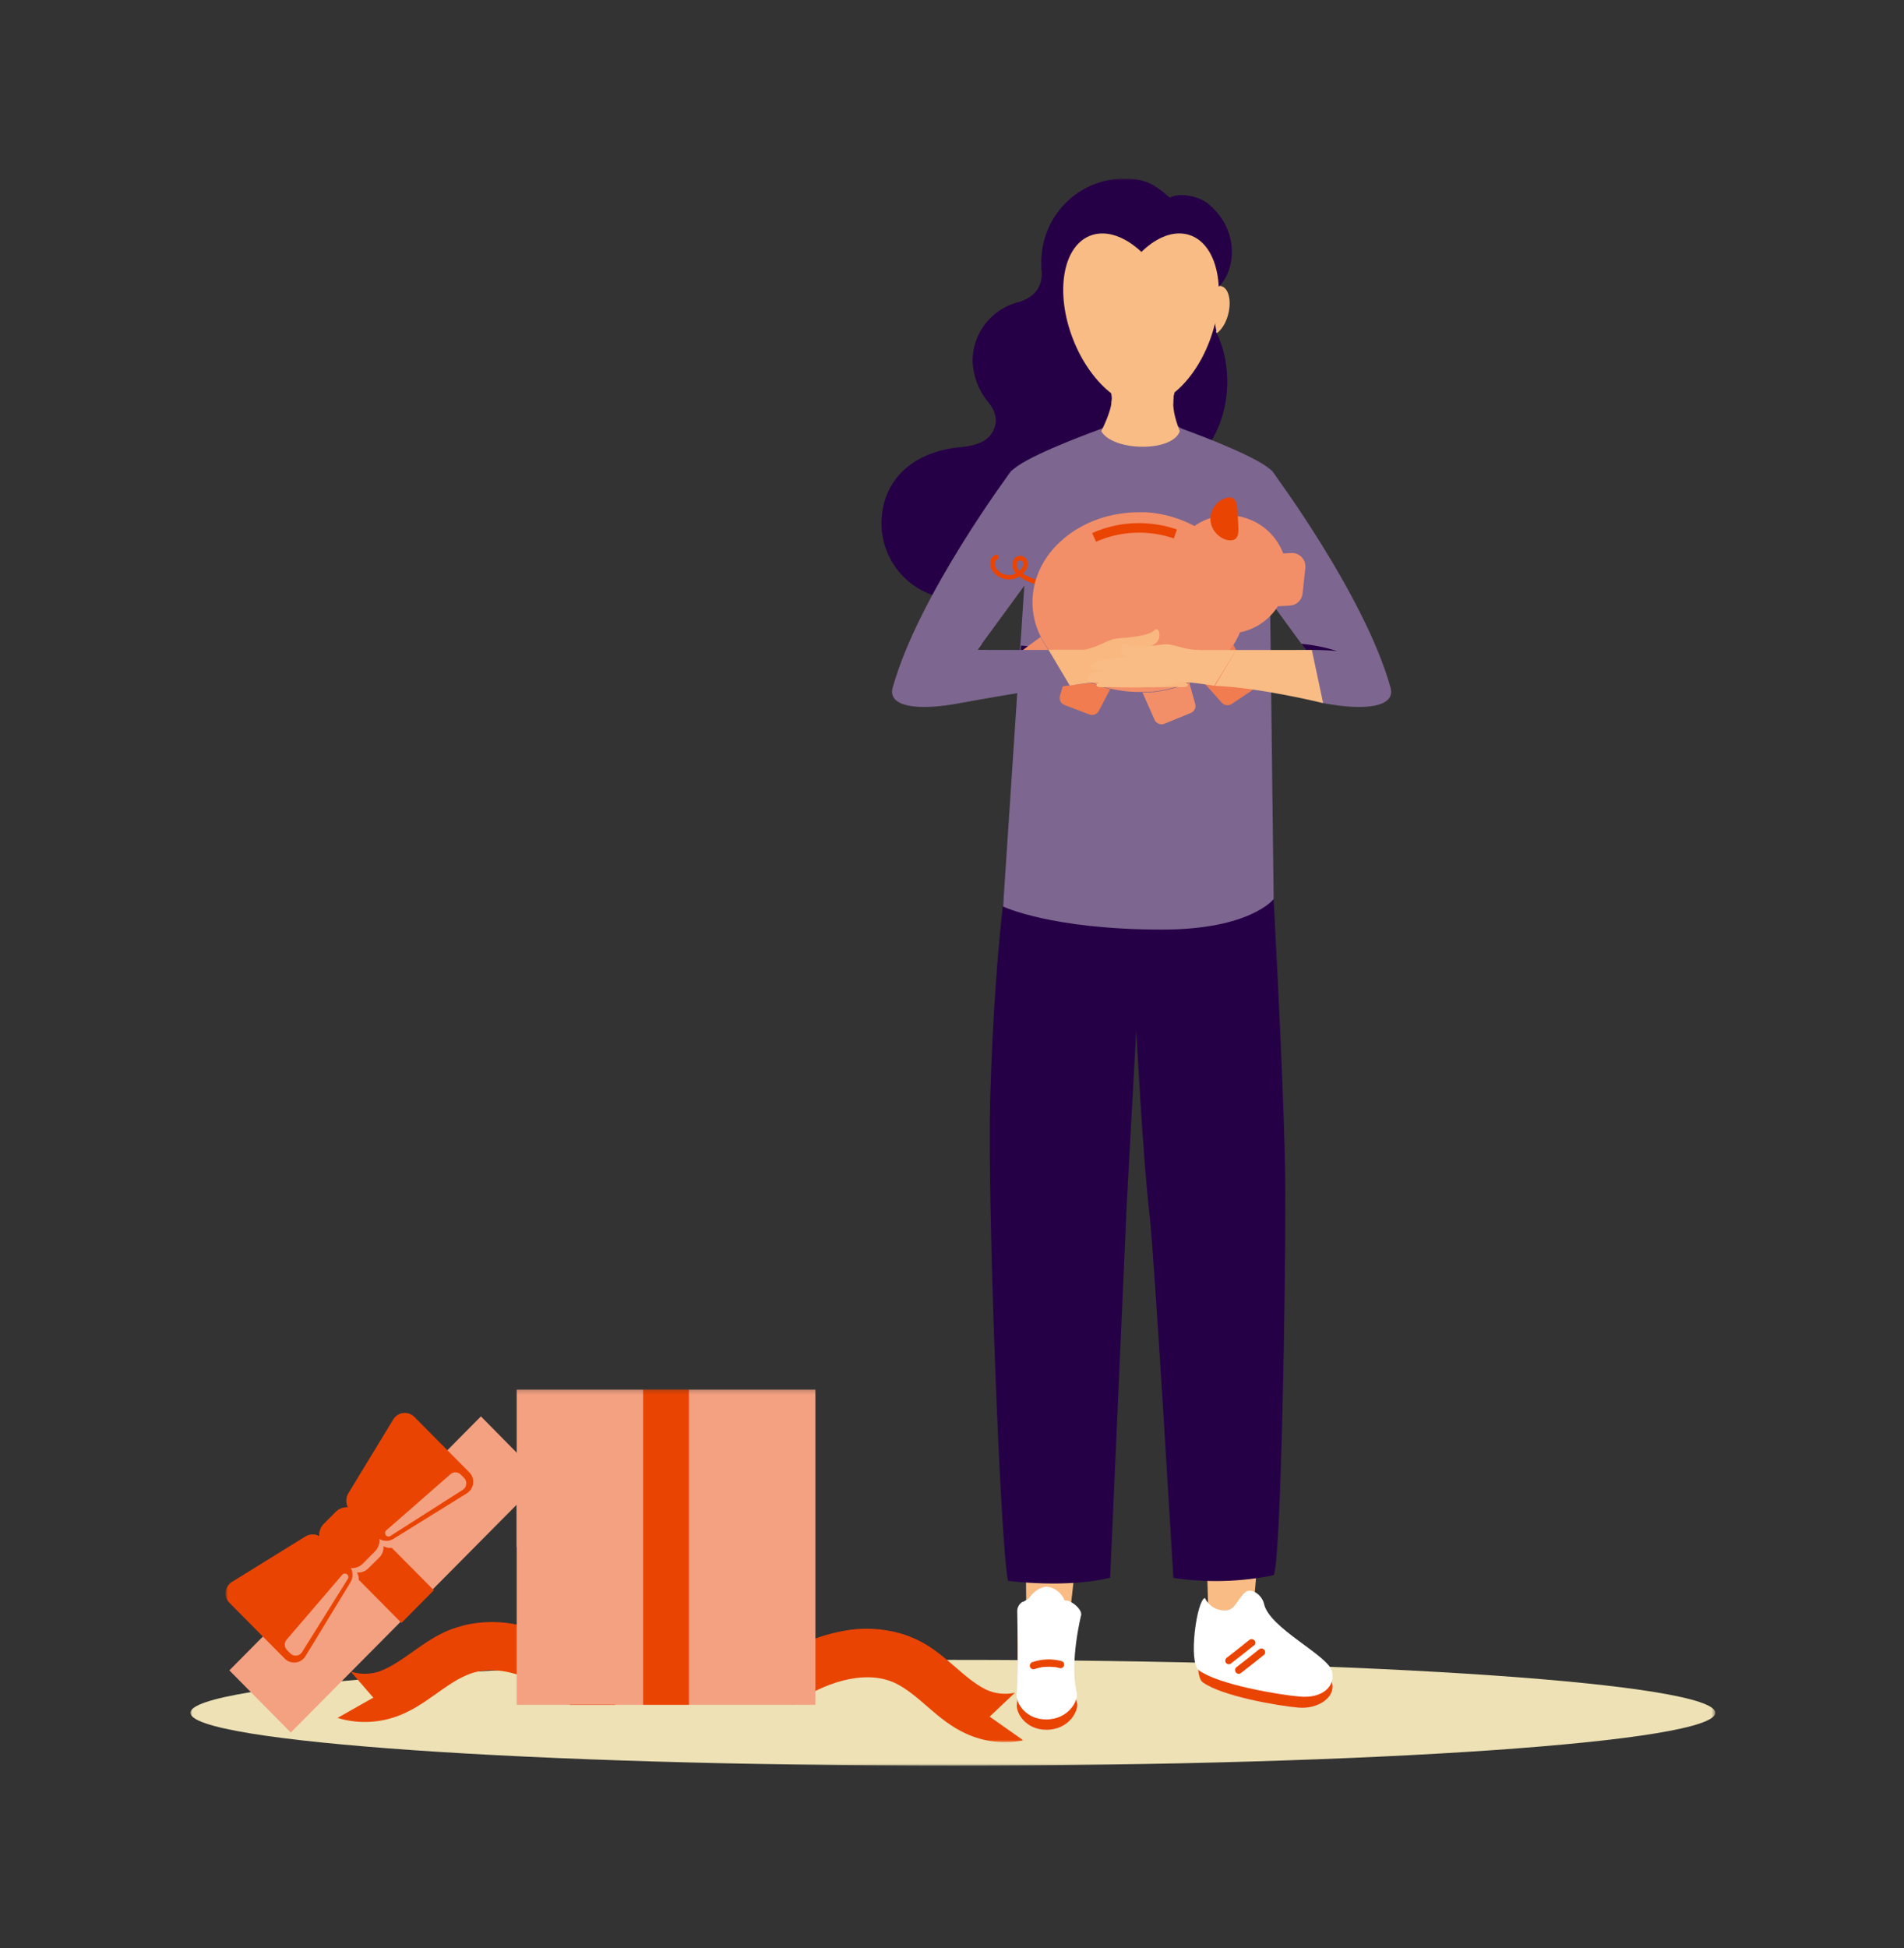 <svg width="480" height="491" viewBox="0 0 480 491" fill="none" xmlns="http://www.w3.org/2000/svg">
<rect x="0" y="0" width="480" height="491" fill="#333333" stroke="none"/>
<mask id="mask0_949_1718" style="mask-type:luminance" maskUnits="userSpaceOnUse" x="48" y="45" width="385" height="400">
<path d="M432.444 45H48V445H432.444V45Z" fill="white"/>
</mask>
<g mask="url(#mask0_949_1718)">
<path d="M293.221 93.035C303.518 90.266 309.461 79.035 306.496 67.939C303.529 56.843 292.726 50.097 282.429 52.91C272.132 55.724 266.156 66.854 269.154 77.95C272.154 89.046 282.88 95.848 293.221 93.035Z" fill="#F9BC84"/>
<path d="M309.653 79.114C310.51 75.724 309.71 72.571 307.871 72.108C306.033 71.645 303.868 74.051 303.01 77.464C302.153 80.876 303.01 84.007 304.792 84.47C306.575 84.932 308.808 82.537 309.653 79.114Z" fill="#F9BC84"/>
<path d="M270.666 84.481C272.493 84.019 273.293 80.877 272.448 77.464C271.602 74.052 269.415 71.656 267.587 72.12C265.76 72.583 264.948 75.713 265.806 79.125C266.662 82.538 268.771 84.933 270.666 84.481Z" fill="#F9BC84"/>
<path d="M268.151 72.119C276.304 56.379 292.804 60.334 294.89 49.814C279.744 40.017 258.261 55.509 268.151 72.119Z" fill="#260046"/>
<path d="M307.352 72.118C301.634 67.157 302.503 56.886 290.436 52.603C303.439 45.395 315.483 62.886 307.352 72.118Z" fill="#260046"/>
<path d="M240.217 445.001C346.373 445.001 432.433 439.035 432.433 431.667C432.433 424.301 346.373 418.334 240.217 418.334C134.06 418.334 48 424.301 48 431.667C48 439.035 134.06 445.001 240.217 445.001Z" fill="#EDE1B5"/>
<path d="M258.419 371.848H273.654L269.279 410.74H258.769L258.419 371.848Z" fill="#F9BC84"/>
<path d="M303.597 371.848H318.833L315.45 411.769H304.781L303.597 371.848Z" fill="#F9BC84"/>
<path d="M304.647 406.255C302.672 406.82 300.519 422.074 303.213 423.984C308.052 427.475 321.98 429.883 327.326 430.368C332.231 430.808 336.765 427.78 335.796 424.13C334.769 420.209 320.458 413.667 319.172 407.69C318.687 405.43 315.912 403.509 314.412 405.035C312.327 407.136 311.999 409.475 309.473 409.339C308.462 409.338 307.472 409.047 306.621 408.5C305.77 407.954 305.092 407.175 304.669 406.255H304.647Z" fill="#EAEAEA"/>
<path d="M304.647 406.255C302.672 406.82 300.519 422.074 303.213 423.984C308.052 427.475 321.98 429.883 327.326 430.368C332.231 430.808 336.765 427.78 335.796 424.13C334.769 420.209 320.458 413.667 319.172 407.69C318.687 405.43 315.912 403.509 314.412 405.035C312.327 407.136 311.999 409.475 309.473 409.339C308.462 409.338 307.472 409.047 306.621 408.5C305.77 407.954 305.092 407.175 304.669 406.255H304.647Z" fill="#EA4403"/>
<path d="M303.732 402.741C301.702 403.329 299.492 418.99 302.255 420.978C307.218 424.571 322.25 427.114 327.754 427.589C333.506 428.074 336.776 424.888 335.75 421.125C334.69 417.091 319.961 410.356 318.653 404.175C318.146 401.916 315.27 399.882 313.747 401.441C311.616 403.6 311.254 405.961 308.672 405.871C307.632 405.869 306.614 405.57 305.739 405.006C304.863 404.444 304.168 403.642 303.732 402.695V402.741Z" fill="white"/>
<path d="M257.923 406.288L259.277 405.474C260.753 403.441 262.457 402.412 264.036 402.446C265.001 402.591 265.912 402.987 266.676 403.596C267.44 404.205 268.031 405.005 268.389 405.915C268.773 405.886 269.16 405.948 269.517 406.096C270.152 406.344 270.698 406.779 271.082 407.344C271.467 407.908 271.671 408.576 271.67 409.26C271.67 409.26 269.561 421.519 271.512 429.169C272.009 431.067 269.539 435.948 263.799 435.948C258.566 435.948 256.141 431.712 256.344 429.644C256.851 424.435 256.502 408.649 256.502 408.649C256.506 408.169 256.634 407.699 256.876 407.285C257.117 406.871 257.462 406.527 257.878 406.288H257.923Z" fill="#EAEAEA"/>
<path d="M257.923 406.288L259.277 405.474C260.753 403.441 262.457 402.412 264.036 402.446C265.001 402.591 265.912 402.987 266.676 403.596C267.44 404.205 268.031 405.005 268.389 405.915C268.773 405.886 269.16 405.948 269.517 406.096C270.152 406.344 270.698 406.779 271.082 407.344C271.467 407.908 271.671 408.576 271.67 409.26C271.67 409.26 269.561 421.519 271.512 429.169C272.009 431.067 269.539 435.948 263.799 435.948C258.566 435.948 256.141 431.712 256.344 429.644C256.851 424.435 256.502 408.649 256.502 408.649C256.506 408.169 256.634 407.699 256.876 407.285C257.117 406.871 257.462 406.527 257.878 406.288H257.923Z" fill="#EA4403"/>
<path d="M257.923 403.724L259.277 402.922C260.753 400.876 262.457 399.848 264.036 399.882C265.002 400.026 265.914 400.424 266.679 401.035C267.443 401.646 268.033 402.449 268.389 403.362C268.772 403.333 269.158 403.391 269.517 403.532C270.824 404.052 272.607 405.577 272.583 406.922C272.583 406.922 269.561 418.911 271.456 426.559C271.952 428.458 269.482 433.339 263.742 433.339C258.509 433.339 256.084 429.103 256.288 427.035C256.796 421.814 256.446 406.029 256.446 406.029C256.45 405.551 256.579 405.082 256.82 404.669C257.062 404.257 257.407 403.916 257.821 403.678L257.923 403.724Z" fill="white"/>
<path d="M264.463 207.145L319.928 206.275C319.928 206.275 323.988 274.728 324.032 300.57C324.1 326.863 322.904 393.553 321.1 396.988C312.773 398.699 304.211 398.928 295.804 397.665C295.804 397.665 290.967 315.801 289.839 306.559C288.147 292.288 286.456 259.7 286.456 259.7L284.087 302.705L279.869 397.621C268.727 400.355 254.122 398.411 254.122 398.411C252.103 388.524 248.934 302.739 249.611 277.677C250.964 229.824 255.543 212.22 254.517 212.14L264.441 207.123L264.463 207.145Z" fill="#260046"/>
<path d="M306.665 83.497L304.781 73.712L305.775 73.317C311.131 70.379 313.466 58.876 304.793 51.531C302.142 49.271 297.203 48.503 294.902 49.825C291.226 46.593 288.801 45 283.512 45C277.96 44.988 272.63 47.186 268.694 51.11C264.758 55.034 262.539 60.364 262.524 65.927C262.524 66.367 262.524 66.808 262.524 67.249V67.362C262.524 67.712 262.524 68.051 262.626 68.401C262.862 73.678 259.13 75.362 257.088 76.051C253.709 76.827 250.692 78.728 248.529 81.443C246.367 84.158 245.186 87.527 245.179 91C245.323 94.761 246.69 98.371 249.07 101.282C251.878 104.604 251.326 107.61 249.611 109.757C247.48 112.412 242.766 112.616 241.39 112.775C229.773 114.085 222.297 121.282 222.218 131.837C222.206 136.903 224.203 141.769 227.771 145.36C231.339 148.952 236.186 150.977 241.243 150.989C246.301 151.001 251.157 148.999 254.741 145.425C258.327 141.85 260.347 136.994 260.359 131.927C260.36 129.342 259.847 126.783 258.848 124.401C261.476 124.401 291.823 123.441 299.74 117.384C310.24 109.35 311.65 93.509 306.507 83.486L306.665 83.497Z" fill="#260046"/>
<path d="M292.973 234.277C315.202 234.277 321.089 226.593 321.089 226.593L320.074 142.447C320.074 142.447 325.803 124.152 320.672 118.718C317.627 115.463 304.014 110.265 298.117 108.097C297.306 107.799 296.604 107.259 296.111 106.55C295.617 105.84 295.352 104.995 295.353 104.13V103.848C292.892 104.231 290.411 104.469 287.921 104.56H287.73C285.244 104.469 282.767 104.231 280.309 103.848V104.13C280.309 104.995 280.044 105.839 279.55 106.549C279.056 107.258 278.357 107.798 277.546 108.097C271.637 110.265 258.002 115.463 254.991 118.718C249.871 124.187 258.87 138.073 258.87 138.073L252.882 228.469C252.882 228.469 265.028 234.277 292.973 234.277Z" fill="#7D6690"/>
<path d="M278.662 94.526C280.184 99.103 281.831 99.962 277.636 108.696C280.624 113.759 295.499 114.03 297.428 108.696C294.574 101.341 296.086 99.476 296.92 94.526C297.754 89.578 277.128 89.94 278.662 94.526Z" fill="#F9BC84"/>
<path d="M278.324 94.719C279.136 97.148 280.76 98.651 280.184 101.499C280.083 102.086 284.369 104.888 288.169 104.888C291.97 104.888 295.782 102.459 295.759 101.589C295.647 98.708 297.022 96.651 297.349 94.673C298.184 89.736 276.801 90.153 278.324 94.673V94.719Z" fill="#F9BC84"/>
<path d="M305.323 84.855C309.349 73.137 306.969 61.68 300 59.273C293.03 56.866 284.121 64.425 280.094 76.154C276.069 87.883 278.437 99.329 285.407 101.736C292.376 104.142 301.286 96.584 305.323 84.855Z" fill="#F9BC84"/>
<path d="M291.484 101.803C298.432 99.057 300.338 87.339 295.726 75.633C291.112 63.927 281.741 56.661 274.793 59.418C267.847 62.175 265.941 73.882 270.553 85.588C275.166 97.294 284.527 104.559 291.484 101.803Z" fill="#F9BC84"/>
<path d="M320.671 118.683C320.671 118.683 344.061 149.961 350.557 173.294C351.888 178.051 344.58 179.282 333.572 177.203L326.807 163.802H329.22L316.814 146.853C316.814 146.853 310.33 131.712 311.773 124.536C313.217 117.362 320.682 118.615 320.682 118.615L320.671 118.683Z" fill="#7D6690"/>
<path d="M246.386 163.802C243.751 163.751 241.116 163.846 238.491 164.085C241.424 163.152 244.449 162.542 247.513 162.266L246.386 163.78V163.802Z" fill="#D4CCDA"/>
<path d="M329.209 163.802C331.843 163.751 334.479 163.846 337.103 164.085C334.171 163.153 331.146 162.543 328.081 162.266L329.209 163.78V163.802Z" fill="#260046"/>
<path d="M257.032 167.768C257.032 167.768 262.4 164.017 264.813 164.379C262.451 163.433 259.954 162.868 257.416 162.707L257.032 167.768Z" fill="#260046"/>
<path d="M254.934 118.683C254.934 118.683 231.544 149.961 225.049 173.294C223.729 178.051 231.026 179.282 242.032 177.203L248.799 163.802H246.386L258.791 146.853C258.791 146.853 265.276 131.712 263.843 124.536C262.411 117.362 254.934 118.615 254.934 118.615V118.683Z" fill="#7D6690"/>
<path d="M258.836 145.158C258.52 144.977 258.204 144.808 257.9 144.605C258.194 144.312 258.449 143.981 258.656 143.621C258.941 143.217 259.101 142.738 259.114 142.243C259.129 141.749 258.997 141.261 258.734 140.841C258.47 140.506 258.107 140.26 257.697 140.141C257.376 140.057 257.038 140.057 256.716 140.141C256.377 140.236 256.07 140.42 255.826 140.675C255.582 140.929 255.41 141.245 255.329 141.587C255.211 142.098 255.217 142.63 255.344 143.139C255.472 143.648 255.718 144.119 256.062 144.513C255.624 144.738 255.151 144.879 254.663 144.932C254.049 144.98 253.432 144.881 252.863 144.643C252.296 144.406 251.791 144.036 251.392 143.565C251.017 143.159 250.79 142.637 250.75 142.085C250.741 141.855 250.797 141.627 250.91 141.428C251.024 141.228 251.191 141.063 251.392 140.955C251.467 140.926 251.534 140.882 251.592 140.827C251.649 140.772 251.696 140.706 251.727 140.633C251.759 140.56 251.777 140.481 251.778 140.402C251.78 140.322 251.766 140.243 251.737 140.169C251.708 140.095 251.664 140.027 251.61 139.97C251.554 139.912 251.489 139.866 251.416 139.835C251.343 139.802 251.264 139.785 251.186 139.783C251.106 139.781 251.027 139.796 250.953 139.825C250.538 140.016 250.189 140.327 249.95 140.717C249.711 141.107 249.593 141.559 249.611 142.017C249.634 142.856 249.959 143.658 250.524 144.277C251.044 144.881 251.7 145.355 252.437 145.658C253.173 145.962 253.97 146.089 254.764 146.028C255.562 145.962 256.333 145.716 257.02 145.305C257.436 145.618 257.877 145.893 258.34 146.13C259.439 146.775 260.647 147.21 261.903 147.418C262.061 147.045 262.219 146.683 262.411 146.288C261.161 146.142 259.958 145.73 258.881 145.079L258.836 145.158ZM257.02 143.847L256.941 143.768C256.717 143.519 256.553 143.22 256.463 142.897C256.373 142.573 256.359 142.233 256.422 141.903C256.452 141.757 256.519 141.62 256.616 141.505C256.712 141.39 256.836 141.302 256.976 141.248H257.133C257.219 141.233 257.307 141.233 257.392 141.248C257.566 141.3 257.721 141.398 257.843 141.531C257.952 141.771 257.994 142.036 257.967 142.298C257.939 142.56 257.842 142.81 257.686 143.022C257.51 143.319 257.293 143.589 257.043 143.825L257.02 143.847Z" fill="#EA4403"/>
<path d="M316.149 414.66C314.187 416.242 312.224 417.79 310.229 419.315C310.024 419.427 309.786 419.459 309.56 419.402C309.334 419.345 309.138 419.205 309.01 419.011C308.892 418.796 308.86 418.544 308.921 418.307C308.982 418.07 309.131 417.864 309.338 417.734C311.176 416.321 313.048 414.852 314.874 413.372C315.054 413.202 315.293 413.107 315.54 413.107C315.788 413.107 316.026 413.202 316.206 413.372C316.38 413.547 316.478 413.785 316.478 414.033C316.478 414.281 316.38 414.519 316.206 414.694L316.149 414.66Z" fill="#EA4403"/>
<path d="M318.676 417.046C316.713 418.628 314.739 420.176 312.754 421.713C312.649 421.775 312.532 421.816 312.41 421.833C312.289 421.85 312.166 421.842 312.047 421.811C311.928 421.78 311.817 421.724 311.72 421.65C311.622 421.574 311.541 421.481 311.48 421.374C311.362 421.16 311.33 420.907 311.39 420.671C311.451 420.433 311.6 420.227 311.807 420.097C313.634 418.684 315.518 417.215 317.344 415.735C317.524 415.565 317.762 415.471 318.01 415.471C318.258 415.471 318.496 415.565 318.676 415.735C318.85 415.911 318.948 416.148 318.948 416.396C318.948 416.644 318.85 416.882 318.676 417.057V417.046Z" fill="#EA4403"/>
<path d="M260.82 420.649C261.361 420.46 261.916 420.312 262.479 420.209L262.907 420.129C263.076 420.129 262.839 420.129 262.907 420.129H263.11L263.978 420.073C264.536 420.052 265.093 420.071 265.648 420.129C265.918 420.129 265.478 420.129 265.727 420.129C265.79 420.123 265.854 420.123 265.918 420.129L266.347 420.209C266.632 420.26 266.914 420.328 267.192 420.412C267.419 420.456 267.653 420.411 267.849 420.289C268.044 420.166 268.186 419.974 268.246 419.751C268.306 419.528 268.28 419.29 268.172 419.086C268.064 418.881 267.883 418.726 267.666 418.649C265.242 417.992 262.678 418.076 260.302 418.887C260.069 418.956 259.87 419.11 259.747 419.32C259.623 419.53 259.583 419.779 259.637 420.017C259.702 420.251 259.858 420.449 260.069 420.57C260.28 420.69 260.529 420.723 260.764 420.66L260.82 420.649Z" fill="#EA4403"/>
<path fill-rule="evenodd" clip-rule="evenodd" d="M329.084 143.135L328.374 149.61C328.287 150.408 327.921 151.148 327.341 151.701C326.761 152.253 326.003 152.581 325.204 152.628L322.16 152.796C321.087 154.481 319.686 155.932 318.041 157.062C316.396 158.192 314.54 158.978 312.586 159.373C312.138 160.478 311.587 161.538 310.939 162.536C308.739 165.918 305.746 168.706 302.221 170.661C301.431 171.102 300.608 171.531 299.762 171.904C298.917 172.276 298.297 172.525 297.507 172.774L296.65 173.079L296.097 173.238C295.838 173.322 295.574 173.394 295.308 173.452C294.552 173.666 293.762 173.836 292.962 173.983C292.769 174.025 292.572 174.055 292.376 174.073C292.014 174.153 291.631 174.198 291.248 174.243C290.864 174.289 290.751 174.311 290.526 174.322H290.221C289.94 174.322 289.636 174.322 289.353 174.39H287.966C287.699 174.406 287.432 174.406 287.166 174.39C285.834 174.394 284.504 174.311 283.184 174.141C282.057 173.994 280.929 173.791 279.88 173.542C275.996 172.654 272.341 170.956 269.154 168.56L269.324 167.994L268.771 168.254C266.044 166.144 263.834 163.44 262.309 160.344C260.978 157.679 260.287 154.739 260.291 151.758C260.293 149.146 260.823 146.564 261.847 144.164C262.004 143.791 262.162 143.419 262.354 143.034C263.6 140.549 265.298 138.318 267.362 136.458C267.7 136.141 268.05 135.836 268.41 135.542C268.884 135.159 269.358 134.796 269.854 134.412C273.55 131.826 277.798 130.139 282.26 129.486C282.442 129.449 282.627 129.422 282.812 129.406C284.238 129.195 285.679 129.094 287.12 129.102C287.56 129.102 288 129.102 288.44 129.102H288.992C293.231 129.385 297.363 130.563 301.116 132.56C302.029 131.923 303.008 131.389 304.037 130.966C304.398 130.82 304.77 130.684 305.164 130.571C307.391 129.866 309.751 129.695 312.056 130.073C314.617 130.506 317.02 131.603 319.029 133.254C321.037 134.905 322.579 137.053 323.502 139.486L325.509 139.373C326 139.344 326.49 139.422 326.947 139.602C327.404 139.783 327.817 140.06 328.156 140.416C328.494 140.772 328.752 141.198 328.911 141.663C329.069 142.129 329.124 142.624 329.073 143.113L329.084 143.135Z" fill="#F28F68"/>
<path fill-rule="evenodd" clip-rule="evenodd" d="M269.358 168.164L269.178 168.729C269.048 168.634 268.923 168.532 268.806 168.424L269.358 168.164Z" fill="#F28F68"/>
<path d="M296.718 133.441L295.929 135.7C289.516 133.504 282.512 133.798 276.306 136.525L275.324 134.344C279.049 132.675 283.086 131.82 287.166 131.836C290.417 131.836 293.644 132.378 296.718 133.441Z" fill="#EA4403"/>
<path fill-rule="evenodd" clip-rule="evenodd" d="M305.153 131.058C305.322 134.041 308.108 136.323 310.363 136.177C312.619 136.03 312.247 133.634 312.078 130.651C311.909 127.668 311.988 125.228 309.732 125.352C308.406 125.579 307.208 126.284 306.364 127.336C305.521 128.387 305.09 129.711 305.153 131.058Z" fill="#EA4403"/>
<path fill-rule="evenodd" clip-rule="evenodd" d="M315.269 174.245L310.521 177.419C310.143 177.682 309.682 177.798 309.226 177.743C308.768 177.69 308.347 177.47 308.04 177.126L302.243 170.662C305.754 168.692 308.736 165.897 310.928 162.516L315.879 171.713C316.112 172.135 316.18 172.629 316.067 173.098C315.954 173.567 315.67 173.976 315.269 174.245Z" fill="#F07C4F"/>
<path fill-rule="evenodd" clip-rule="evenodd" d="M300.169 179.7L293.549 182.401C293.088 182.591 292.57 182.593 292.107 182.407C291.643 182.222 291.271 181.863 291.068 181.406L288.023 174.513H289.399C289.689 174.507 289.979 174.485 290.267 174.445C290.368 174.462 290.471 174.462 290.571 174.445C290.809 174.445 291.046 174.445 291.293 174.366C291.541 174.287 292.049 174.276 292.421 174.197C292.618 174.178 292.814 174.148 293.008 174.106C293.808 173.96 294.598 173.791 295.353 173.575C295.62 173.517 295.883 173.446 296.142 173.361L296.696 173.203C296.978 173.101 297.27 173.011 297.552 172.897C298.308 172.65 299.052 172.344 299.808 172.027L301.353 177.531C301.44 177.974 301.369 178.433 301.152 178.83C300.937 179.226 300.588 179.534 300.169 179.7Z" fill="#F28F68"/>
<path fill-rule="evenodd" clip-rule="evenodd" d="M279.902 173.667L277.004 179.181C276.784 179.592 276.423 179.91 275.988 180.075C275.552 180.239 275.071 180.239 274.636 180.074L268.343 177.678C267.892 177.5 267.524 177.158 267.316 176.72C267.107 176.281 267.07 175.78 267.216 175.317L269.211 168.684C272.39 171.072 276.031 172.77 279.902 173.667Z" fill="#F07C4F"/>
<path fill-rule="evenodd" clip-rule="evenodd" d="M268.806 168.378L261.576 171.971C261.341 172.088 261.086 172.154 260.823 172.166C260.562 172.18 260.301 172.139 260.056 172.046C259.81 171.954 259.587 171.813 259.398 171.631C259.21 171.449 259.06 171.23 258.96 170.989L256.986 166.254C256.829 165.86 256.806 165.425 256.92 165.016C257.034 164.609 257.279 164.249 257.618 163.994L262.331 160.525C263.869 163.6 266.082 166.285 268.806 168.378Z" fill="#F28F68"/>
<path d="M242.032 177.204C242.032 177.204 268.986 172.131 280.613 171.645C283.511 171.508 279.767 170.741 282.046 170.153C287.684 168.729 264.328 163.803 264.328 163.803H244.874L242.032 177.204Z" fill="#7D6690"/>
<path d="M301.702 171.09C301.623 171.565 301.106 171.848 300.158 171.971C299.662 172 299.164 172 298.669 171.971C299.166 172.13 299.323 172.277 299.402 172.401C299.428 172.456 299.44 172.516 299.44 172.576C299.44 172.637 299.428 172.697 299.402 172.751C299.052 173.317 297.857 173.226 296.29 173.101C278.686 173.746 280.14 171.44 276.7 171.836C272.662 172.288 269.731 172.762 269.697 172.786L264.318 163.746H273.452C277.963 162.74 279.023 161.113 281.956 160.887C288.214 160.401 290.087 159.689 290.978 158.887L291.057 158.808C291.112 158.739 291.183 158.683 291.263 158.646C291.343 158.608 291.43 158.588 291.519 158.588C291.608 158.588 291.694 158.608 291.774 158.646C291.854 158.683 291.926 158.739 291.981 158.808C292.262 159.329 292.363 159.929 292.267 160.515C292.171 161.099 291.884 161.636 291.451 162.039C290.751 162.6 289.962 163.039 289.117 163.339C288.15 163.633 287.279 164.179 286.591 164.921L288.372 165.079C289.872 165.271 296.267 166.062 296.967 166.107C299.617 166.31 300.834 167.136 300.891 167.87C300.891 168.096 300.812 168.65 299.763 168.887C298.969 169.013 298.164 169.067 297.361 169.045C300.18 169.361 300.552 169.553 300.744 169.632C301.331 169.927 301.872 170.515 301.872 171.057L301.702 171.09Z" fill="#F9B87F"/>
<path d="M311.672 163.814H330.72L333.562 177.204C333.562 177.204 317.898 173.328 306.27 172.842L311.65 163.803L311.672 163.814Z" fill="#F9BC84"/>
<path d="M302.549 163.814C297.948 163.814 295.894 162.029 292.986 162.447C286.76 163.339 284.776 163.057 283.738 162.447H283.648C283.577 162.393 283.496 162.355 283.409 162.335C283.322 162.315 283.232 162.313 283.144 162.329C283.058 162.347 282.974 162.383 282.902 162.434C282.829 162.485 282.768 162.552 282.722 162.628C282.56 163.198 282.594 163.808 282.819 164.357C283.044 164.907 283.447 165.364 283.963 165.656C284.767 166.044 285.627 166.299 286.512 166.413C287.944 166.684 289.41 166.967 289.624 167.949C289.624 168.187 289.703 169.328 287.933 170.572" fill="#F9BC84"/>
<path d="M311.672 163.814H302.548L287.65 165.113C286.15 165.306 279.812 166.074 279.057 166.142C276.407 166.346 275.178 167.17 275.121 167.904C275.121 168.13 275.189 168.684 276.249 168.921C277.039 169.048 277.839 169.104 278.64 169.091C275.82 169.408 275.459 169.599 275.257 169.679C274.681 169.983 274.129 170.549 274.129 171.113C274.129 171.679 274.727 171.882 275.673 172.006C276.161 172.039 276.651 172.039 277.14 172.006C276.632 172.164 276.497 172.3 276.418 172.436C276.384 172.486 276.367 172.544 276.367 172.604C276.367 172.666 276.384 172.724 276.418 172.774C276.744 173.351 277.963 173.249 279.519 173.148C297.123 173.78 295.669 171.487 299.131 171.882C303.146 172.333 306.101 172.809 306.123 172.809" fill="#F9BC84"/>
<mask id="mask1_949_1718" style="mask-type:luminance" maskUnits="userSpaceOnUse" x="56" y="350" width="202" height="90">
<path d="M257.956 350.186H56.864V439.078H257.956V350.186Z" fill="white"/>
</mask>
<g mask="url(#mask1_949_1718)">
<path d="M155.171 429.712H143.724C137.116 423.847 126.91 418.977 118.779 421.734C112.293 423.994 107.309 430.119 99.607 432.717C94.912 434.316 89.836 434.4 85.092 432.954L94.115 427.847L88.408 421.271C90.789 422.046 93.358 422.026 95.727 421.214C101.692 418.954 106.632 413.395 113.523 410.706C114.025 410.504 114.537 410.331 115.057 410.186C115.126 410.136 115.209 410.112 115.293 410.119C116.337 409.769 117.403 409.493 118.486 409.293C123.297 408.419 128.247 408.694 132.932 410.095C136.721 411.186 140.35 412.775 143.724 414.819C144.706 415.395 145.71 416.027 146.679 416.672C147.007 416.897 147.311 417.124 147.638 417.316C148.935 418.231 150.165 419.192 151.393 420.175C151.912 421.169 152.409 422.197 152.86 423.26C153.311 424.322 153.671 425.203 153.988 426.197C154.179 426.796 154.393 427.406 154.573 427.994C154.755 428.582 154.957 429.181 155.127 429.756L155.171 429.712Z" fill="#EA4403"/>
<path d="M188.531 428.446L199.932 429.576C207.093 424.378 217.695 420.537 225.521 424.107C231.758 427.034 236.122 433.587 243.566 436.933C248.077 439.003 253.125 439.592 257.99 438.616L249.487 432.638L255.858 426.616C253.412 427.149 250.859 426.872 248.585 425.825C242.856 422.977 238.491 416.966 231.893 413.599C231.411 413.344 230.913 413.117 230.405 412.92C230.337 412.864 230.256 412.825 230.168 412.808C229.163 412.355 228.127 411.977 227.067 411.678C222.36 410.333 217.405 410.112 212.597 411.034C208.725 411.747 204.962 412.97 201.41 414.673C200.372 415.147 199.323 415.667 198.309 416.232L197.282 416.785C195.907 417.587 194.598 418.413 193.279 419.26C192.658 420.198 192.072 421.18 191.519 422.175C190.967 423.169 190.516 424.039 190.053 424.988C189.793 425.565 189.535 426.118 189.298 426.717C189.061 427.316 188.812 427.847 188.587 428.413L188.531 428.446Z" fill="#EA4403"/>
<path d="M205.56 350.186H130.259V429.643H205.56V350.186Z" fill="#F4A181"/>
<path d="M173.678 350.186H162.13V429.643H173.678V350.186Z" fill="#EA4403"/>
<path d="M121.238 356.965L57.823 420.976L73.307 436.637L136.744 372.682L121.238 356.965Z" fill="#F4A181"/>
<path d="M109.396 400.749L101.209 409.009L79.115 386.738C79.401 386.762 79.683 386.827 79.95 386.93C80.134 387.005 80.312 387.096 80.48 387.201C80.475 387.152 80.475 387.104 80.48 387.055C80.453 386.507 80.539 385.959 80.733 385.446C80.927 384.932 81.225 384.465 81.608 384.071L84.664 381.009C85.05 380.621 85.514 380.319 86.026 380.125C86.537 379.93 87.085 379.847 87.63 379.879H87.766C87.666 379.706 87.579 379.525 87.506 379.337C87.399 379.066 87.33 378.78 87.303 378.49L88.431 379.62L88.51 379.71L95.277 386.558L96.99 388.298L109.317 400.727L109.396 400.749Z" fill="#EA4403"/>
<path d="M136.732 372.682L130.259 389.969V379.213L136.732 372.682Z" fill="#F4A181"/>
<path d="M117.596 374.399L104.716 361.632C104.383 361.302 103.98 361.05 103.538 360.898C103.095 360.745 102.623 360.695 102.158 360.75C101.693 360.806 101.247 360.966 100.852 361.218C100.457 361.47 100.125 361.808 99.878 362.207L89.39 379.157C89.14 379.563 88.988 380.02 88.946 380.495C88.902 380.969 88.969 381.447 89.141 381.892C89.208 382.06 89.291 382.224 89.39 382.377H89.254C88.749 382.344 88.243 382.419 87.769 382.596C87.294 382.774 86.863 383.049 86.502 383.405L83.694 386.242C83.34 386.592 83.063 387.014 82.884 387.479C82.705 387.945 82.628 388.444 82.657 388.942V389.066C82.502 388.977 82.34 388.902 82.172 388.84C81.728 388.675 81.253 388.609 80.781 388.65C80.309 388.692 79.852 388.837 79.443 389.077L62.334 399.473C61.936 399.713 61.598 400.042 61.346 400.433C61.094 400.824 60.935 401.267 60.88 401.73C60.826 402.193 60.878 402.662 61.032 403.1C61.186 403.539 61.439 403.938 61.771 404.264L74.65 417.033C74.981 417.362 75.382 417.612 75.822 417.765C76.263 417.918 76.732 417.969 77.196 417.917C77.659 417.864 78.105 417.707 78.5 417.458C78.894 417.209 79.228 416.875 79.477 416.478L81.089 413.879L89.976 399.507C90.276 399.027 90.433 398.474 90.433 397.908C90.433 397.343 90.276 396.788 89.976 396.309C90.495 396.355 91.018 396.288 91.508 396.113C91.999 395.937 92.446 395.657 92.818 395.293L95.638 392.502C96.006 392.129 96.288 391.683 96.468 391.192C96.647 390.7 96.718 390.175 96.674 389.654C97.161 389.95 97.719 390.107 98.288 390.107C98.857 390.107 99.415 389.95 99.9 389.654L114.37 380.84L117.009 379.236C117.407 378.996 117.745 378.667 117.997 378.276C118.249 377.885 118.409 377.442 118.463 376.979C118.518 376.516 118.466 376.047 118.311 375.608C118.157 375.169 117.905 374.772 117.572 374.445L117.596 374.399Z" fill="#F4A181"/>
<path d="M95.649 387.856C95.702 388.43 95.629 389.009 95.433 389.553C95.239 390.095 94.927 390.588 94.521 390.997L91.487 394.059C91.09 394.468 90.606 394.783 90.071 394.978C89.536 395.174 88.963 395.246 88.397 395.189C87.972 395.159 87.557 395.056 87.168 394.884C86.752 394.676 86.372 394.406 86.04 394.081L85.296 393.325L82.126 390.105L81.089 389.054C80.751 388.735 80.483 388.35 80.3 387.924C80.148 387.63 80.049 387.314 80.006 386.986C80.19 387.056 80.368 387.144 80.536 387.246C80.532 387.2 80.532 387.155 80.536 387.11C80.509 386.561 80.595 386.014 80.789 385.5C80.983 384.987 81.281 384.519 81.664 384.127L84.72 381.065C85.106 380.675 85.569 380.373 86.081 380.177C86.592 379.983 87.14 379.899 87.687 379.935H87.822C87.725 379.76 87.638 379.579 87.562 379.393C87.897 379.448 88.22 379.555 88.521 379.709C88.537 379.701 88.555 379.698 88.572 379.698C88.589 379.698 88.607 379.701 88.622 379.709C88.998 379.903 89.341 380.154 89.638 380.455L94.611 385.471C94.934 385.795 95.191 386.179 95.367 386.601C95.532 387 95.627 387.425 95.649 387.856Z" fill="#EA4403"/>
<path d="M88.848 396.569C88.936 397.315 88.773 398.071 88.386 398.715L78.754 414.534L77.006 417.393C76.64 418.016 76.079 418.501 75.411 418.773C74.742 419.044 74.003 419.088 73.307 418.896C72.734 418.762 72.213 418.463 71.807 418.038L66.281 412.466L57.857 403.958C57.497 403.596 57.223 403.158 57.056 402.674C56.89 402.191 56.834 401.676 56.894 401.17C56.953 400.662 57.127 400.174 57.401 399.744C57.675 399.313 58.043 398.95 58.477 398.681L77.017 387.212C77.648 386.813 78.397 386.645 79.138 386.738C79.424 386.762 79.705 386.826 79.972 386.93C80.156 387.004 80.334 387.095 80.502 387.201C80.497 387.152 80.497 387.103 80.502 387.054C80.502 387.054 80.502 387.054 80.581 387.122L82.487 389.043L85.983 392.58L87.934 394.545C88.124 394.742 88.296 394.959 88.441 395.19C88.683 395.611 88.822 396.083 88.848 396.569Z" fill="#EA4403"/>
<path d="M86.299 396.853C86.442 396.696 86.638 396.597 86.849 396.574C87.06 396.55 87.272 396.604 87.447 396.725C87.621 396.846 87.747 397.027 87.799 397.233C87.851 397.439 87.827 397.657 87.731 397.847L76.16 416.355C76.011 416.603 75.808 416.813 75.565 416.969C75.322 417.125 75.047 417.224 74.76 417.256C74.474 417.289 74.184 417.256 73.912 417.158C73.641 417.06 73.395 416.902 73.194 416.695L72.348 415.847C72.151 415.648 72 415.409 71.905 415.146C71.811 414.883 71.774 414.602 71.799 414.324C71.823 414.045 71.909 413.775 72.048 413.533C72.188 413.289 72.379 413.082 72.608 412.92L72.247 413.248L86.31 396.853H86.299Z" fill="#F4A181"/>
<path d="M117.675 376.377L115.553 377.676L114.809 378.14L99.156 387.846C98.521 388.235 97.775 388.398 97.036 388.31C96.544 388.27 96.069 388.115 95.649 387.857C95.42 387.711 95.209 387.541 95.017 387.348L93.078 385.405L88.262 380.592L87.665 379.982V379.914H87.799C87.7 379.74 87.612 379.558 87.54 379.372C87.433 379.1 87.365 378.815 87.337 378.524C87.243 377.776 87.406 377.02 87.799 376.377L99.179 357.676C99.447 357.247 99.808 356.884 100.236 356.613C100.662 356.343 101.145 356.171 101.647 356.112C102.149 356.052 102.658 356.105 103.136 356.268C103.615 356.432 104.05 356.701 104.411 357.055L112.779 365.484L118.306 371.055C118.669 371.418 118.946 371.86 119.115 372.345C119.282 372.831 119.338 373.348 119.278 373.858C119.217 374.37 119.041 374.86 118.763 375.292C118.485 375.724 118.112 376.087 117.675 376.355V376.377Z" fill="#EA4403"/>
<path d="M97.362 385.701C97.202 385.843 97.099 386.039 97.071 386.251C97.044 386.465 97.097 386.68 97.217 386.857C97.337 387.035 97.518 387.163 97.726 387.216C97.933 387.269 98.153 387.245 98.343 387.147L116.659 375.475C116.904 375.32 117.112 375.113 117.267 374.867C117.422 374.62 117.519 374.343 117.551 374.054C117.584 373.765 117.551 373.473 117.454 373.198C117.359 372.924 117.202 372.675 116.997 372.469L116.151 371.622C115.956 371.424 115.719 371.27 115.458 371.174C115.197 371.078 114.918 371.042 114.641 371.066C114.363 371.09 114.096 371.177 113.856 371.318C113.616 371.459 113.41 371.651 113.252 371.881C113.252 371.949 113.613 371.475 113.569 371.531L97.362 385.713V385.701Z" fill="#F4A181"/>
</g>
</g>
</svg>

